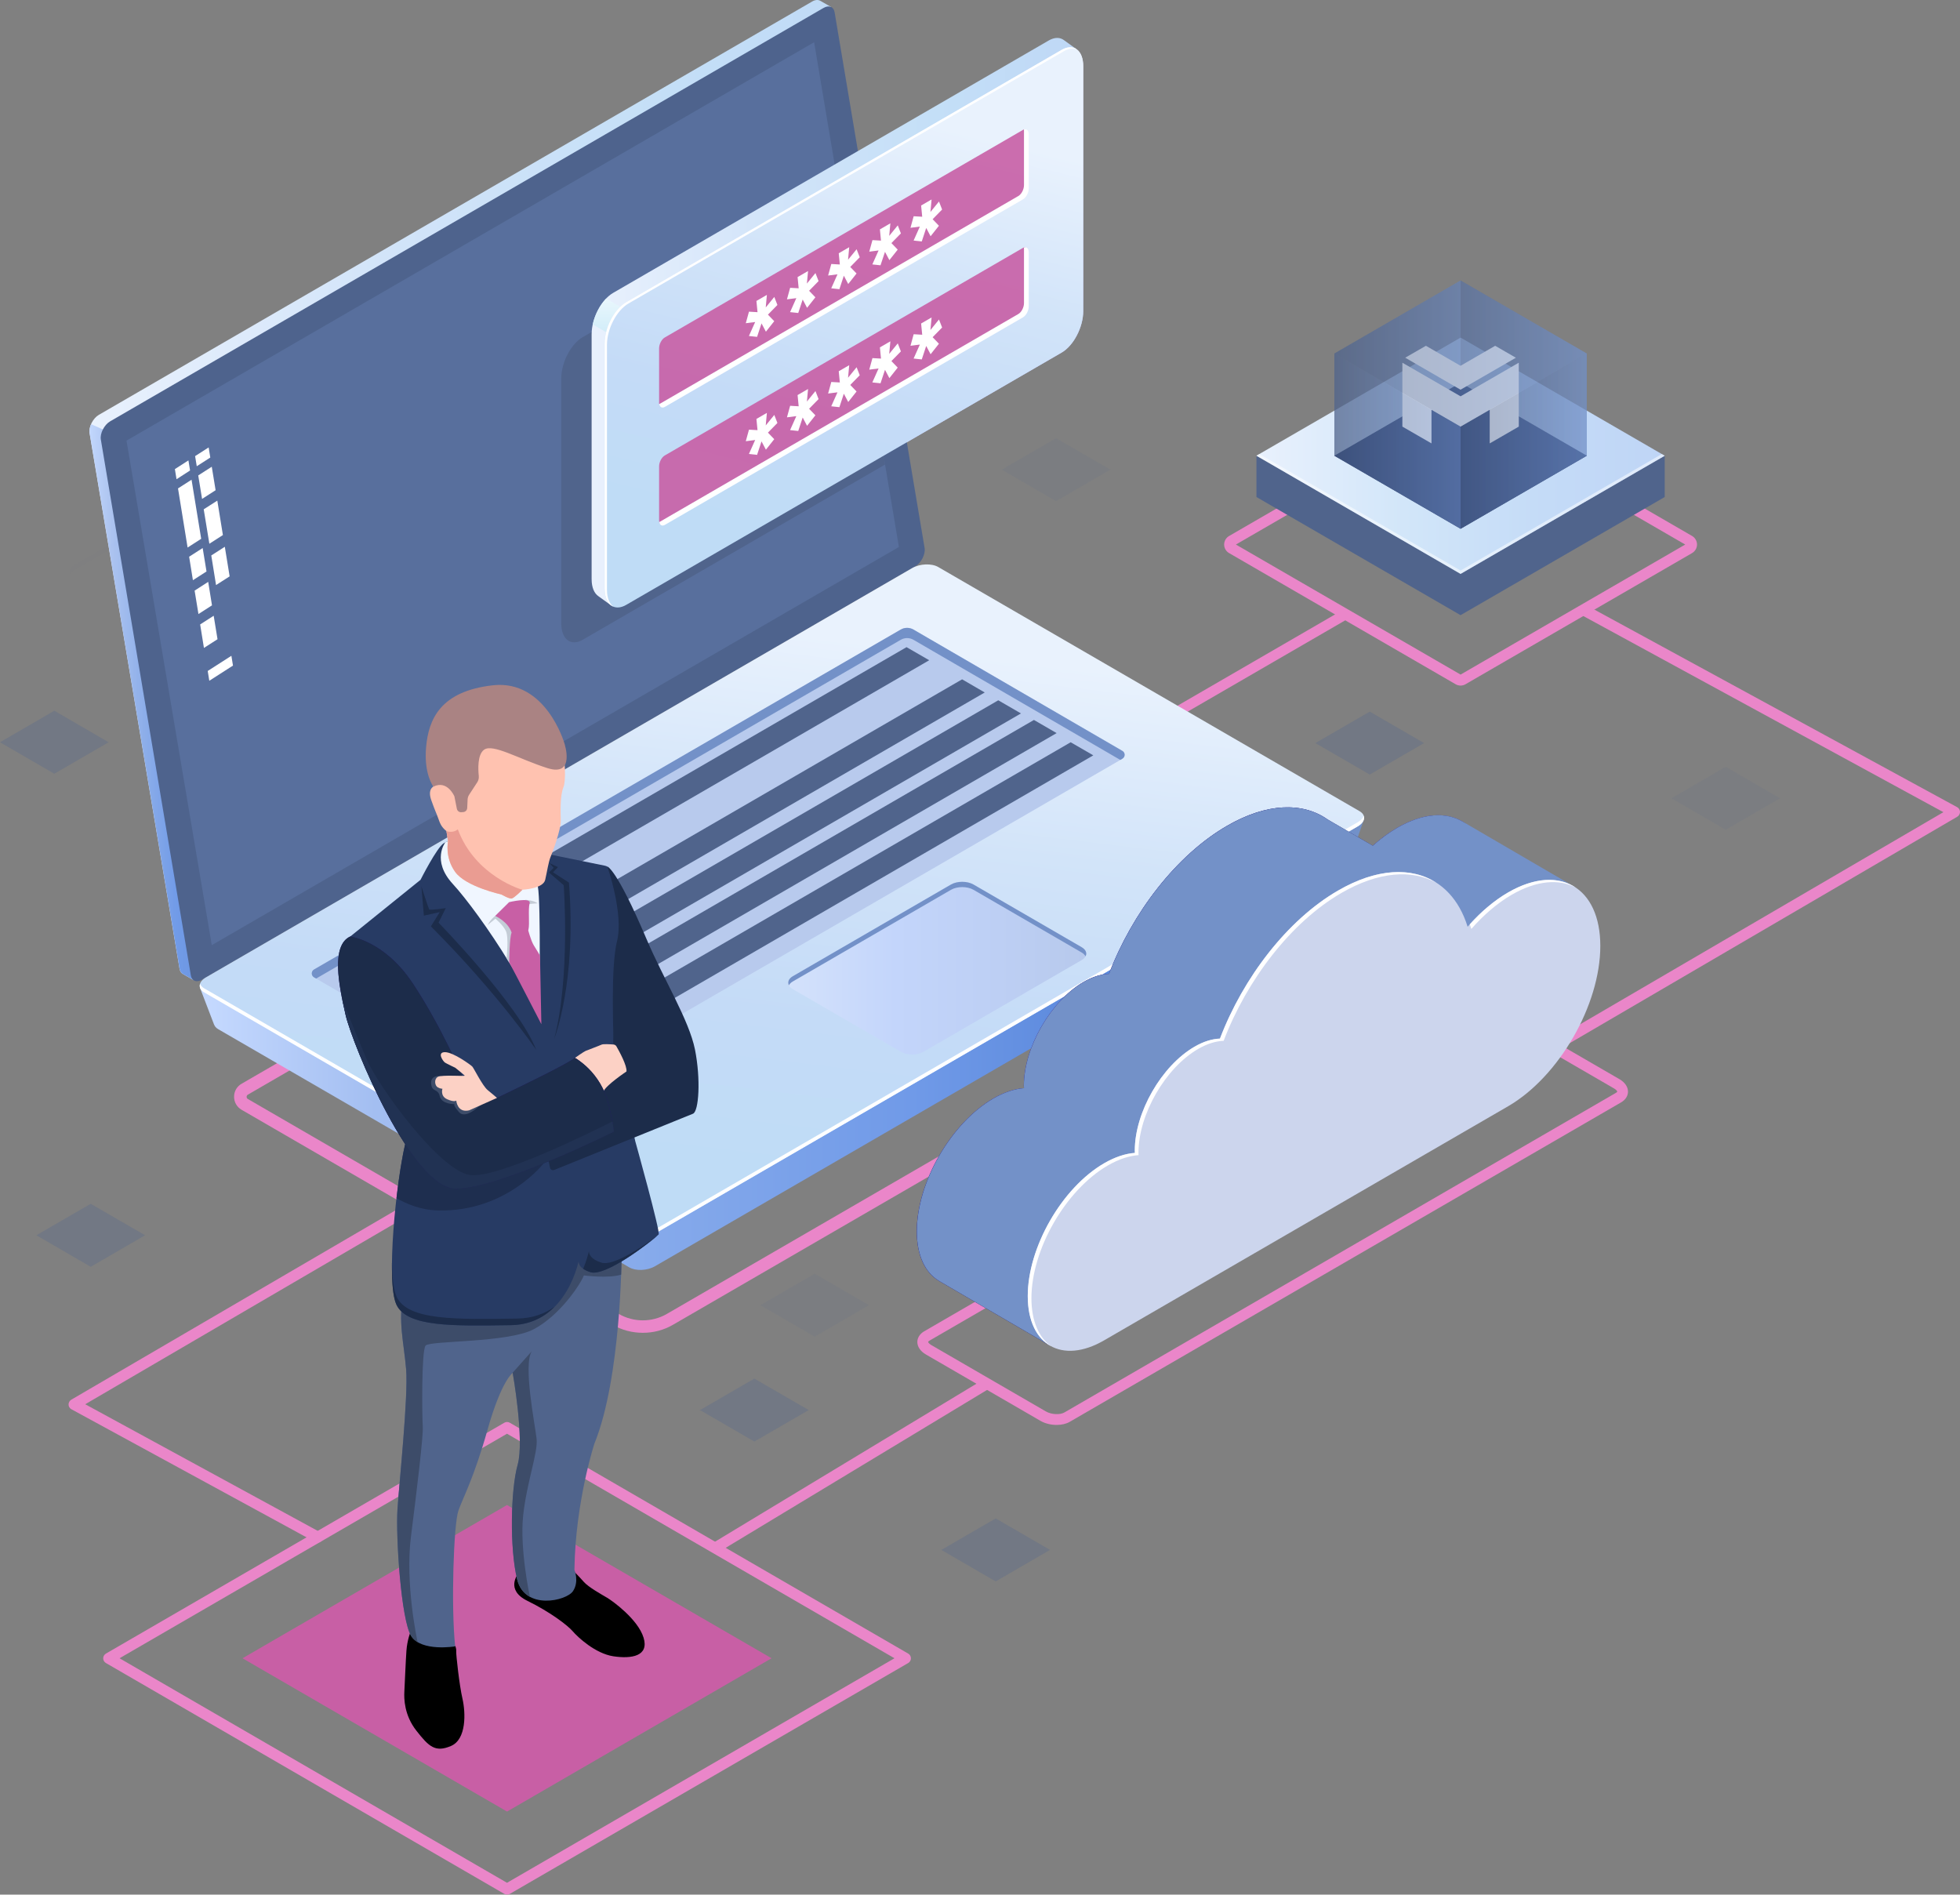<?xml version="1.0" encoding="UTF-8"?> <svg xmlns="http://www.w3.org/2000/svg" width="539" height="521" viewBox="0 0 539 521" fill="none"><rect x="0" y="0" width="539" height="521" fill="#808080" stroke="none"/> <path d="M305.895 207.487C306.137 207.487 306.378 207.426 306.589 207.29L370.446 170.292C371.109 169.899 371.351 169.052 370.959 168.371C370.567 167.706 369.723 167.464 369.045 167.857L305.187 204.855C304.524 205.248 304.283 206.095 304.675 206.776C304.931 207.245 305.413 207.487 305.895 207.487Z" fill="#EA86C9"></path> <path d="M426.974 289.363C427.23 289.363 427.487 289.302 427.728 289.166L538.246 224.594C538.714 224.322 539 223.807 539 223.263C538.985 222.718 538.699 222.219 538.216 221.962L436.921 166.798C436.198 166.405 435.278 166.677 434.887 167.403C434.495 168.129 434.766 169.052 435.489 169.445L534.433 223.338L426.205 286.534C425.482 286.958 425.241 287.88 425.663 288.591C425.949 289.091 426.447 289.363 426.974 289.363Z" fill="#EA86C9"></path> <path d="M291.965 96.947L172.192 166.344C168.922 168.235 166.269 166.223 166.269 161.852V94.481C166.269 90.095 168.922 85.012 172.192 83.122L291.965 13.709C295.235 11.818 297.888 13.83 297.888 18.201V85.572C297.888 89.959 295.235 95.056 291.965 96.947Z" fill="url(#paint0_linear)"></path> <path d="M185.107 364.281L361.292 262.181C362.573 261.44 363.342 260.109 363.342 258.612C363.342 257.129 362.573 255.798 361.292 255.042L251.813 191.604L250.954 191.105L66.42 298.03C65.139 298.771 64.37 300.102 64.37 301.599C64.37 303.082 65.139 304.413 66.42 305.169L168.408 364.266C170.985 365.763 173.864 366.505 176.758 366.505C179.651 366.52 182.53 365.778 185.107 364.281ZM359.589 258.037C359.875 258.203 359.921 258.476 359.921 258.627C359.921 258.778 359.875 259.05 359.589 259.217L183.404 361.301C179.32 363.676 174.226 363.676 170.141 361.301L68.153 302.204C67.851 302.038 67.821 301.766 67.821 301.615C67.821 301.463 67.867 301.191 68.153 301.025L250.969 195.083L359.589 258.037Z" fill="#EA86C9"></path> <path d="M251.181 148.949L226.629 2.788L228.604 1.956L225.635 0.247V0.262C225.062 -0.116 224.248 -0.101 223.344 0.413L27.174 114.084C25.562 115.022 24.341 117.412 24.627 119.091L49.374 266.401C49.51 267.173 49.887 267.672 50.414 267.899L53.323 269.578L53.821 266.855L53.655 266.9L248.634 153.925C250.246 153.018 251.467 150.613 251.181 148.949Z" fill="url(#paint1_linear)"></path> <path d="M28.289 118.092L25.064 116.655C24.702 117.487 24.521 118.35 24.642 119.091L49.389 266.402C49.525 267.173 49.901 267.672 50.429 267.899L53.338 269.578L53.835 266.855L53.669 266.901L63.541 261.183L28.289 118.092Z" fill="url(#paint2_linear)"></path> <path d="M251.723 155.726L55.554 269.397C54.047 270.274 52.735 269.775 52.479 268.187L27.732 120.876C27.445 119.197 28.666 116.807 30.279 115.869L226.448 2.198C227.956 1.321 229.267 1.82 229.523 3.408L254.27 150.719C254.542 152.398 253.336 154.788 251.723 155.726Z" fill="#4E638D"></path> <g opacity="0.51"> <path opacity="0.51" d="M223.887 11.606L34.785 121.163L58.237 259.912L247.202 150.416L223.887 11.606Z" fill="#7391C8"></path> </g> <path d="M375.037 225.471L364.336 231.083L256.983 168.885C255.189 167.841 252.054 167.978 249.974 169.172L64.822 276.46C63.044 275.462 54.965 271.559 54.965 271.559L58.884 281.8L58.899 281.785C59.065 282.238 59.411 282.662 59.999 283.01L173.065 348.52C174.858 349.563 177.993 349.427 180.073 348.232L369.536 238.449C370.395 237.95 370.908 237.36 371.119 236.755L371.134 236.77L375.037 225.471Z" fill="url(#paint3_linear)"></path> <path d="M373.38 227.225L179.2 339.747C177.074 340.972 173.864 341.108 172.026 340.049L56.157 272.905C54.318 271.832 54.544 269.971 56.669 268.746L250.834 156.225C252.959 154.999 256.169 154.863 258.008 155.922L373.877 223.066C375.731 224.14 375.505 226 373.38 227.225Z" fill="url(#paint4_linear)"></path> <path d="M373.38 226.106L179.2 338.627C177.075 339.853 173.865 339.989 172.026 338.93L56.157 271.786C55.554 271.438 55.192 271 55.026 270.531C54.74 271.408 55.087 272.285 56.157 272.906L172.026 340.049C173.865 341.123 177.075 340.987 179.2 339.747L373.38 227.241C374.812 226.409 375.355 225.304 375.023 224.336C374.812 224.957 374.269 225.592 373.38 226.106Z" fill="white"></path> <path d="M120.632 315.409V313.277C120.632 313.08 120.752 312.974 120.903 313.065L128.408 317.421C128.559 317.512 128.68 317.739 128.68 317.951V320.083C128.68 320.28 128.559 320.386 128.408 320.295L120.903 315.939C120.752 315.848 120.632 315.606 120.632 315.409Z" fill="#2842A2"></path> <path d="M131.86 321.913V319.781C131.86 319.584 131.981 319.478 132.131 319.569L139.637 323.925C139.788 324.016 139.908 324.243 139.908 324.455V326.587C139.908 326.784 139.788 326.89 139.637 326.799L132.131 322.443C131.981 322.352 131.86 322.11 131.86 321.913Z" fill="#2842A2"></path> <path d="M86.36 266.613L247.729 173.12C248.799 172.5 250.126 172.5 251.211 173.12L308.678 206.488C309.507 206.972 309.507 208.167 308.678 208.636L147.384 302.098C146.314 302.719 144.987 302.719 143.917 302.098L86.375 268.776C85.531 268.292 85.531 267.097 86.36 266.613Z" fill="#B8CAED"></path> <path d="M86.359 268.761L86.932 269.094L247.714 175.934C248.784 175.313 250.11 175.313 251.196 175.934L308.075 208.968L308.648 208.636C309.477 208.152 309.477 206.957 308.648 206.488L251.181 173.12C250.11 172.5 248.784 172.5 247.699 173.12L86.329 266.613C85.531 267.097 85.531 268.292 86.359 268.761Z" fill="#7391C8"></path> <path d="M255.536 181.56L115.357 262.786L109.132 259.171L249.297 177.96L255.536 181.56Z" fill="#50648C"></path> <path d="M270.804 190.424L139.336 266.598L133.111 262.983L264.579 186.809L270.804 190.424Z" fill="#50648C"></path> <path d="M280.766 196.187L125.967 285.883L119.743 282.268L274.526 192.572L280.766 196.187Z" fill="#50648C"></path> <path d="M290.571 201.595L135.773 291.291L129.548 287.676L284.332 197.98L290.571 201.595Z" fill="#50648C"></path> <path d="M300.66 207.713L145.877 297.41L139.637 293.795L294.436 204.113L300.66 207.713Z" fill="#50648C"></path> <path d="M106.887 267.688L100.662 271.303L94.423 267.688L100.662 264.073L106.887 267.688Z" fill="#24126A"></path> <path d="M128.876 272.664L115.945 280.151L109.705 276.551L122.651 269.049L128.876 272.664Z" fill="#24126A"></path> <path d="M253.923 289.242L297.435 264.027C299.138 263.044 299.138 261.44 297.435 260.457L267.684 243.213C265.981 242.23 263.222 242.23 261.519 243.213L218.008 268.428C216.305 269.412 216.305 271.015 218.008 271.998L247.759 289.242C249.477 290.225 252.235 290.225 253.923 289.242Z" fill="url(#paint5_linear)"></path> <path d="M218.023 269.896L261.534 244.681C263.237 243.698 265.996 243.698 267.699 244.681L297.45 261.924C297.977 262.227 298.324 262.59 298.52 262.983C298.972 262.121 298.625 261.153 297.45 260.472L267.699 243.229C265.996 242.246 263.237 242.246 261.534 243.229L218.023 268.444C216.848 269.124 216.501 270.092 216.953 270.954C217.149 270.561 217.496 270.198 218.023 269.896Z" fill="#7391C8"></path> <g opacity="0.11"> <g opacity="0.11"> <path opacity="0.11" d="M56.277 176.161L99.788 150.961C101.491 149.978 101.491 148.374 99.788 147.391L70.037 130.148C68.334 129.165 65.576 129.165 63.873 130.148L20.362 155.363C18.659 156.346 18.659 157.949 20.362 158.932L50.113 176.176C51.816 177.159 54.574 177.159 56.277 176.161Z" fill="url(#paint6_linear)"></path> <path opacity="0.11" d="M20.362 156.815L63.873 131.6C65.576 130.617 68.334 130.617 70.037 131.6L99.788 148.843C100.316 149.146 100.663 149.509 100.859 149.902C101.311 149.04 100.964 148.072 99.788 147.391L70.037 130.148C68.334 129.165 65.576 129.165 63.873 130.148L20.362 155.363C19.186 156.043 18.84 157.011 19.292 157.873C19.488 157.495 19.835 157.117 20.362 156.815Z" fill="#9198DB"></path> <g opacity="0.11"> <path opacity="0.11" d="M1.236 215.563L162.606 122.07C163.676 121.45 165.003 121.45 166.088 122.07L223.555 155.438C224.384 155.922 224.384 157.117 223.555 157.586L62.261 251.049C61.191 251.669 59.864 251.669 58.794 251.049L1.252 217.726C0.408 217.242 0.408 216.047 1.236 215.563Z" fill="#ADB1F2"></path> <path opacity="0.11" d="M1.237 217.726L1.81 218.059L162.607 124.884C163.677 124.264 165.003 124.264 166.089 124.884L222.953 157.919L223.526 157.586C224.355 157.102 224.355 155.907 223.526 155.438L166.058 122.07C164.988 121.45 163.662 121.45 162.577 122.07L1.207 215.563C0.408 216.047 0.408 217.242 1.237 217.726Z" fill="#9198DB"></path> <g opacity="0.11"> <path opacity="0.11" d="M208.498 153.155L67.927 234.607L73.488 237.844L214.06 156.392L208.498 153.155Z" fill="#24126A"></path> <path opacity="0.11" d="M193.683 144.578L60.075 221.992L65.636 225.229L199.26 147.8L193.683 144.578Z" fill="#24126A"></path> <path opacity="0.11" d="M50.098 227.77L37.619 235.016L43.18 238.237L55.659 231.007L50.098 227.77Z" fill="#24126A"></path> <path opacity="0.11" d="M61.115 238.555L52.434 243.592L57.995 246.814L66.691 241.777L61.115 238.555Z" fill="#24126A"></path> <path opacity="0.11" d="M184.399 139.193L28.335 229.631L33.911 232.853L189.976 142.43L184.399 139.193Z" fill="#24126A"></path> <path opacity="0.11" d="M175.13 133.824L19.05 224.246L24.627 227.483L180.691 137.045L175.13 133.824Z" fill="#24126A"></path> <path opacity="0.11" d="M165.846 128.439L9.781 218.876L15.343 222.098L171.407 131.675L165.846 128.439Z" fill="#24126A"></path> </g> </g> </g> </g> <path d="M52.269 129.376L48.546 131.781L48.094 128.998L51.816 126.608L52.269 129.376Z" fill="white"></path> <path d="M55.328 148.162L51.59 150.567L48.953 134.307L52.676 131.917L55.328 148.162Z" fill="white"></path> <path d="M56.79 157.147L53.052 159.552L52.012 153.093L55.735 150.703L56.79 157.147Z" fill="white"></path> <path d="M58.297 166.465L54.574 168.855L53.519 162.411L57.257 160.006L58.297 166.465Z" fill="white"></path> <path d="M59.292 134.806L55.569 137.196L54.514 130.737L58.237 128.347L59.292 134.806Z" fill="white"></path> <path d="M61.297 147.134L57.574 149.524L56.022 140.055L59.76 137.665L61.297 147.134Z" fill="white"></path> <path d="M63.15 158.493L59.413 160.883L58.102 152.746L61.824 150.356L63.15 158.493Z" fill="white"></path> <path d="M59.819 175.782L56.082 178.172L55.042 171.714L58.764 169.324L59.819 175.782Z" fill="white"></path> <path d="M57.83 125.821L54.108 128.211L53.655 125.428L57.378 123.038L57.83 125.821Z" fill="white"></path> <path d="M64.069 183.028L57.559 187.202L57.121 184.51L63.632 180.335L64.069 183.028Z" fill="white"></path> <path d="M294.195 390.978L445.828 303.127C447.019 302.431 447.697 301.357 447.697 300.193C447.697 298.877 446.838 297.621 445.346 296.759L413.832 278.502C411.45 277.111 407.909 276.99 405.784 278.23L254.15 366.096C252.959 366.792 252.266 367.866 252.266 369.03C252.266 370.346 253.125 371.602 254.617 372.464L286.132 390.721C287.413 391.462 289.025 391.84 290.578 391.84C291.934 391.84 293.215 391.553 294.195 390.978ZM412.355 281.058L443.869 299.315C444.593 299.739 444.743 300.102 444.743 300.178C444.743 300.208 444.653 300.374 444.351 300.541L292.718 388.407C291.497 389.118 289.116 388.997 287.624 388.134L256.109 369.878C255.386 369.454 255.235 369.091 255.235 369.015C255.235 368.985 255.326 368.819 255.627 368.652L407.276 280.786C407.818 280.469 408.572 280.317 409.371 280.317C410.411 280.317 411.526 280.574 412.355 281.058Z" fill="#EA86C9"></path> <path d="M384.186 227.649C380.207 229.964 376.424 233.216 373.078 237.058C368.421 222.038 354.209 217.379 337.404 227.12C323.494 235.182 311.376 251.019 304.971 267.809C302.846 267.884 300.479 268.58 297.978 270.032C288.905 275.296 281.55 288.077 281.55 298.59C281.55 298.817 281.565 299.028 281.58 299.24C278.988 299.422 276.139 300.344 273.125 302.084C261.52 308.815 252.115 325.166 252.115 338.613C252.115 352.06 261.52 357.52 273.125 350.789L384.201 286.429C398.218 278.306 409.566 258.567 409.566 242.337C409.551 226.122 398.203 219.542 384.186 227.649Z" fill="url(#paint7_linear)"></path> <path d="M384.186 227.649C381.88 228.996 379.635 230.659 377.509 232.55L365.091 225.35C358.263 220.54 348.391 220.752 337.404 227.12C323.494 235.182 311.376 251.019 304.971 267.808C302.846 267.884 300.479 268.58 297.978 270.032C288.905 275.296 281.55 288.077 281.55 298.59C281.55 298.817 281.565 299.028 281.58 299.24C278.988 299.422 276.139 300.344 273.125 302.084C261.52 308.815 252.115 325.166 252.115 338.613C252.115 345.283 254.436 349.972 258.174 352.196H258.159L258.249 352.256C258.249 352.256 258.264 352.256 258.264 352.271L288.694 369.999L295.34 337.917L384.201 286.428C398.218 278.306 409.566 258.567 409.566 242.337C409.551 226.122 398.203 219.542 384.186 227.649Z" fill="url(#paint8_radial)"></path> <path d="M433.093 243.925L402.272 225.955C397.675 223.202 391.27 223.55 384.201 227.649C381.895 228.996 379.65 230.659 377.524 232.55L365.106 225.35C358.278 220.54 348.406 220.752 337.419 227.12C323.508 235.182 311.391 251.019 304.986 267.808C302.861 267.884 300.494 268.58 297.993 270.032C288.92 275.296 281.565 288.077 281.565 298.59C281.565 298.817 281.58 299.028 281.595 299.24C279.003 299.422 276.154 300.344 273.14 302.084C261.535 308.815 252.13 325.166 252.13 338.613C252.13 345.283 254.451 349.972 258.189 352.196H258.174L258.264 352.256C258.264 352.256 258.279 352.256 258.279 352.271L288.709 369.999L295.355 337.917L384.216 286.428C395.565 279.849 405.181 265.63 408.421 251.836L433.093 243.925Z" fill="#7391C8"></path> <path d="M414.706 245.437C410.727 247.752 406.944 251.004 403.598 254.846C398.941 239.826 384.729 235.167 367.924 244.908C354.013 252.97 341.896 268.807 335.49 285.596C333.365 285.672 330.999 286.368 328.497 287.82C319.424 293.084 312.069 305.865 312.069 316.378C312.069 316.604 312.084 316.816 312.099 317.028C309.507 317.21 306.659 318.132 303.644 319.872C292.039 326.603 282.635 342.954 282.635 356.401C282.635 369.848 292.039 375.308 303.644 368.577L414.721 304.216C428.737 296.094 440.086 276.355 440.086 260.125C440.086 243.894 428.722 237.315 414.706 245.437Z" fill="#CCD5ED"></path> <path d="M404.622 255.451C407.983 251.609 411.751 248.357 415.73 246.043C422.573 242.08 428.797 241.626 433.349 244.092C428.707 240.96 422.075 241.157 414.705 245.423C410.952 247.601 407.396 250.626 404.185 254.18C404.336 254.604 404.487 255.012 404.622 255.451Z" fill="white"></path> <path d="M283.644 357.021C283.644 343.574 293.049 327.223 304.654 320.492C307.668 318.753 310.517 317.83 313.109 317.648C313.109 317.421 313.079 317.225 313.079 316.998C313.079 306.486 320.434 293.689 329.507 288.44C332.008 286.988 334.375 286.292 336.5 286.217C342.905 269.427 355.022 253.575 368.933 245.528C379.092 239.644 388.315 239.024 395.037 242.775C388.24 238.359 378.609 238.722 367.924 244.923C354.013 252.985 341.895 268.822 335.49 285.612C333.365 285.687 330.999 286.383 328.497 287.835C319.424 293.099 312.069 305.88 312.069 316.393C312.069 316.62 312.084 316.832 312.099 317.043C309.507 317.225 306.658 318.148 303.644 319.887C292.039 326.618 282.634 342.969 282.634 356.416C282.634 363.328 285.121 368.108 289.1 370.241C285.709 367.866 283.644 363.313 283.644 357.021Z" fill="white"></path> <path d="M197.693 426.766L194.995 424.936L270.94 379.044L272.462 381.6L197.693 426.766Z" fill="#EA86C9"></path> <path d="M87.369 424.195C87.897 424.195 88.424 423.907 88.696 423.408C89.088 422.682 88.816 421.759 88.093 421.366L23.436 386.153L117.105 331.443C117.829 331.019 118.07 330.096 117.648 329.386C117.226 328.66 116.306 328.418 115.598 328.841L19.608 384.898C19.141 385.17 18.855 385.684 18.855 386.229C18.855 386.773 19.156 387.272 19.638 387.529L86.646 424.028C86.887 424.134 87.128 424.195 87.369 424.195Z" fill="#EA86C9"></path> <path d="M139.442 521C139.698 521 139.954 520.939 140.195 520.803L249.749 457.32C250.217 457.048 250.503 456.549 250.503 456.019C250.503 455.475 250.217 454.991 249.749 454.718L140.195 391.235C139.728 390.963 139.155 390.963 138.688 391.235L29.134 454.718C28.667 454.991 28.38 455.49 28.38 456.019C28.38 456.564 28.667 457.048 29.134 457.32L138.688 520.803C138.914 520.924 139.17 521 139.442 521ZM245.982 456.004L139.427 517.748L32.872 456.004L139.427 394.26L245.982 456.004Z" fill="#EA86C9"></path> <path d="M139.441 498.161L66.691 456.005L139.426 413.864L212.176 456.005L139.441 498.161Z" fill="#C85FA5"></path> <path d="M158.009 432.302C158.009 432.302 159.26 433.542 160.556 435.01C161.852 436.477 165.454 438.473 166.961 439.366C168.469 440.258 175.432 445.28 176.984 450.347C178.536 455.429 173.683 456.216 168.665 455.46C163.661 454.688 158.883 450.196 157.482 448.562C156.08 446.929 151.272 443.268 145.063 440.228C138.868 437.203 142.455 432.831 142.455 432.831L158.009 432.302Z" fill="black"></path> <path d="M112.931 448.623C112.931 448.623 111.981 450.952 111.77 453.917C111.559 456.882 111.303 463.295 111.197 465.186C111.092 467.061 111.137 471.66 114.543 475.971C117.934 480.281 119.683 481.975 124.008 480.13C128.334 478.3 128.047 470.934 127.188 467.167C126.314 463.401 125.395 454.946 125.455 454.053C125.515 453.161 125.169 452.601 125.169 452.601L112.931 448.623Z" fill="black"></path> <path d="M170.94 345.071C170.94 345.071 170.85 378.847 163.465 396.968C163.465 396.968 158.235 412.896 157.964 431.682C157.964 431.682 159.335 434.889 157.572 437.551C155.794 440.228 144.354 442.921 142.229 434.329C140.119 425.738 140.451 409.568 142.365 402.792C144.294 396 140.994 377.516 140.994 377.516C140.994 377.516 137.904 379.619 134.106 393.051C130.308 406.497 127.399 411.655 126.073 415.376C124.746 419.097 124.008 441.726 125.169 452.737C125.169 452.737 115.884 454.295 113.081 449.894C110.278 445.492 108.801 422.38 109.298 414.998C109.796 407.602 112.282 383.915 111.68 376.609C111.077 369.303 109.419 363.404 110.896 356.068C112.388 348.732 161.159 331.277 161.159 331.277L170.94 345.071Z" fill="#50648C"></path> <path d="M111.695 376.609C111.092 369.303 109.434 363.404 110.911 356.068C111.469 353.315 118.718 349.125 127.535 344.966C142.546 343.211 161.596 341.139 162.922 341.305C164.113 341.456 167.263 342.561 169.855 343.544L170.94 345.087C170.94 345.087 170.94 347.144 170.82 350.502C167.338 351.636 160.556 350.729 160.556 350.729C159.667 353.118 154.015 361.68 146.811 365.507C139.607 369.318 118.236 368.607 117.045 370.014C115.854 371.421 116.08 389.905 116.261 392.264C116.457 394.609 114.679 409.462 113.006 422.592C111.378 435.509 114.724 451.074 114.845 451.573C114.151 451.149 113.533 450.62 113.096 449.924C110.293 445.522 108.816 422.41 109.313 415.029C109.811 407.602 112.298 383.9 111.695 376.609Z" fill="#3D4C69"></path> <path d="M151.739 235.076C151.739 235.076 162.711 237.299 166.404 238.071C167.022 238.192 167.519 238.615 167.76 239.19C168.891 241.852 171.754 250.156 170.051 262.423C167.956 277.489 168.996 287.578 168.996 287.578L174.693 313.806C174.693 313.806 181.656 338.749 181.129 339.459C180.601 340.155 166.811 351.242 162.365 349.851C157.934 348.444 159.32 345.918 159.32 345.918C159.32 345.918 156.216 364.205 140.451 364.417C124.686 364.629 111.815 365.007 108.982 358.684C106.148 352.362 108.891 325.408 111.408 314.698C113.925 303.989 119.999 282.616 119.999 282.616L96.292 257.553L115.643 241.943C115.643 241.943 120.135 233.034 122.049 231.869C123.963 230.704 124.988 231.627 124.988 231.627L151.739 235.076Z" fill="#273B64"></path> <path d="M161.958 344.058C161.973 344.965 162.53 346.311 165.394 347.219C168.484 348.202 175.869 343.438 180.691 339.868C178.295 341.97 166.434 351.121 162.38 349.836C161.505 349.564 160.857 349.231 160.375 348.898C161.219 346.856 161.716 345.101 161.958 344.058Z" fill="#1C2C4A"></path> <path d="M109.056 356.536C112.041 363.207 125.635 362.814 142.259 362.587C146.494 362.526 149.855 361.225 152.522 359.335C149.719 362.163 145.816 364.326 140.45 364.402C124.686 364.614 111.814 364.992 108.981 358.669C108.047 356.597 107.73 352.286 107.79 347.068C107.866 351.303 108.243 354.721 109.056 356.536Z" fill="#1C2C4A"></path> <path d="M122.471 231.627C122.471 231.627 118.567 236.619 124.521 243.078C128.183 247.056 134.543 255.662 139.999 264.632C143.405 270.244 146.51 273.193 148.334 278.033C148.334 278.033 148.424 272.225 148.439 263.255C148.454 254.8 148.349 245.997 147.912 243.804C147.022 239.281 126.872 229.298 122.471 231.627Z" fill="#F0F6FF"></path> <path d="M137.904 245.967C137.904 245.967 139.999 247.207 140.707 247.071C141.416 246.95 143.646 244.666 143.646 244.666C143.646 244.666 149.358 244.424 149.931 241.943C150.489 239.463 150.85 236.982 151.393 235.681C151.936 234.395 154.257 228.194 154.211 225.698C154.166 223.202 153.97 218.77 154.98 216.38C155.99 214.006 156.849 190.409 134.196 191.635C111.544 192.86 119.17 216.305 119.17 216.305C119.17 216.305 117.527 217.046 118.613 220.071C119.683 223.081 119.924 223.399 120.466 224.896C121.009 226.394 121.295 227.347 122.757 228.542L123.209 231.34C123.209 231.34 122.245 235.651 125.154 239.735C128.077 243.834 137.904 245.967 137.904 245.967Z" fill="#FFC2B0"></path> <path d="M167.037 238.328C167.037 238.328 169.463 238.631 177.798 258.234C182.44 269.17 189.478 280.454 191.121 288.622C192.749 296.805 192.176 305.593 190.579 306.258C189.041 306.894 161.114 318.177 152.388 321.732C151.905 321.929 151.363 321.641 151.257 321.127L148.484 307.529L165.801 300.314C165.801 300.314 169.026 296.139 172.116 294.536C172.116 294.536 168.454 288.138 168.635 286.368C168.815 284.598 167.821 266.296 169.69 258.778C171.558 251.276 167.037 238.328 167.037 238.328Z" fill="#1C2C4A"></path> <path d="M158.099 290.921C158.099 290.921 160.465 289.242 161.053 288.984C161.641 288.742 164.836 287.548 165.439 287.26C165.891 287.048 167.775 287.154 168.71 287.23C169.056 287.26 169.358 287.442 169.523 287.744C170.307 289.105 172.477 293.084 172.281 294.642C172.281 294.642 166.554 298.484 165.936 300.147L165.017 300.374C165.017 300.359 160.918 292.055 158.099 290.921Z" fill="#FCD1C5"></path> <path d="M111.408 314.683C112.011 312.112 112.825 308.905 113.714 305.547L149.509 319.902C149.509 319.902 139.23 333.243 120.632 332.865C115.538 332.759 111.8 331.019 109.042 329.507C109.705 323.668 110.564 318.268 111.408 314.683Z" fill="#1E2E4F"></path> <path d="M96.292 257.538C96.292 257.538 105.666 258.597 113.504 270.41C121.341 282.223 127.188 295.973 127.188 295.973L127.49 297.531C128.274 301.599 132.659 303.823 136.382 302.053C144.264 298.287 155.93 292.584 158.085 290.921C158.085 290.921 165.244 294.657 167.399 303.853C169.117 311.189 168.725 311.219 168.725 311.219C168.725 311.219 137.648 326.739 125.5 326.89C113.353 327.041 96.955 287.351 95.056 279.122C93.142 270.879 91.002 260.018 96.292 257.538Z" fill="#24126A"></path> <path d="M96.292 257.538C96.292 257.538 105.666 258.597 113.504 270.41C121.341 282.223 127.188 295.973 127.188 295.973L127.49 297.531C128.274 301.599 132.659 303.823 136.382 302.053C144.264 298.287 155.93 292.584 158.085 290.921C158.085 290.921 165.244 294.657 167.399 303.853C169.117 311.189 168.725 311.219 168.725 311.219C168.725 311.219 137.648 326.739 125.5 326.89C113.353 327.041 96.955 287.351 95.056 279.122C93.142 270.879 91.002 260.018 96.292 257.538Z" fill="#1C2C4A"></path> <path d="M131.921 304.035C131.921 304.035 128.048 307.862 126.269 305.865C124.491 303.868 124.988 303.626 124.988 303.626C124.988 303.626 121.416 303.687 120.934 301.448C120.452 299.21 118.718 300.45 118.553 297.939C118.387 295.443 121.386 295.882 121.386 295.882L131.921 304.035Z" fill="#3D4C69"></path> <path d="M136.668 301.917C136.668 301.917 135.553 300.919 134.121 299.769C132.689 298.605 130.293 293.719 129.886 293.295C129.494 292.872 124.656 289.332 122.365 289.332C120.074 289.332 121.838 291.858 122.38 292.206C122.923 292.554 125.184 293.613 125.184 293.613C125.184 293.613 127.535 295.489 127.791 295.776C128.062 296.048 121.386 295.474 120.346 296.154C119.306 296.835 119.592 298.529 120.346 298.983C121.099 299.421 121.672 299.391 121.672 299.391C121.672 299.391 120.979 301.418 122.998 302.295C125.018 303.173 125.47 302.643 125.47 302.643C125.47 302.643 125.726 306.107 129.012 305.336L136.668 301.917Z" fill="#FCD1C5"></path> <path d="M155.191 204.34C155.191 204.34 158.386 213.718 150.534 211.223C142.681 208.727 135.523 204.401 133.111 206.17C131.288 207.517 131.468 211.525 131.664 213.355C131.725 213.975 131.589 214.611 131.242 215.125L129.012 218.543C128.756 218.937 128.62 219.375 128.59 219.844L128.484 222.189C128.454 222.779 128.002 223.263 127.414 223.308L126.887 223.353C126.299 223.399 125.756 223.006 125.636 222.416L124.958 218.982C124.958 218.982 123.013 214.399 119.185 216.32C119.185 216.32 116.502 212.886 117.181 205.399C117.859 197.912 120.994 190.061 135.583 188.443C150.142 186.855 155.191 204.34 155.191 204.34Z" fill="#AA8383"></path> <path d="M134.091 254.392L136.231 252.637C136.231 252.637 138.296 254.271 139.125 256.04C139.954 257.81 139.306 263.513 139.306 263.513L139.999 264.647L140.783 263.119L141.311 256.388C141.311 256.388 140.451 251.442 140.361 251.321C140.286 251.2 136.156 251.866 136.156 251.866C136.156 251.866 134.754 253 134.091 254.392Z" fill="#C4CCD6"></path> <path d="M144.43 247.449C144.43 247.449 146.766 247.539 147.836 248.402C147.836 248.402 145.394 248.583 145.002 248.644C144.626 248.689 144.43 247.449 144.43 247.449Z" fill="#C4CCD6"></path> <path d="M139.999 248.084L136.171 251.866C136.171 251.866 139.652 253.363 140.692 256.434C140.692 256.434 144.973 257.13 145.334 255.572C145.696 254.014 145.184 250.111 145.651 248.372C146.103 246.617 139.999 248.084 139.999 248.084Z" fill="#C85FA5"></path> <path d="M145.168 255.481C145.168 255.481 145.982 258.687 146.811 259.988C147.64 261.304 148.499 262.771 148.499 262.771L148.876 281.648C148.876 281.648 141.596 267.506 140.029 264.647C140.029 264.647 140.089 257.75 140.707 256.434C141.31 255.103 145.168 255.481 145.168 255.481Z" fill="#C85FA5"></path> <path d="M125.892 228.043C130.76 241.096 143.646 244.681 143.646 244.681C143.646 244.681 141.416 246.965 140.708 247.086C139.999 247.207 137.904 245.982 137.904 245.982C137.904 245.982 128.078 243.849 125.169 239.765C122.245 235.681 123.225 231.37 123.225 231.37L122.773 228.572C124.807 229.177 125.892 228.043 125.892 228.043Z" fill="#EA9C92"></path> <path d="M115.884 243.713C115.884 243.713 117.829 249.884 118.07 250.111C118.311 250.338 122.576 249.733 122.576 249.733L120.602 253.726C120.602 253.726 142.696 276.355 147.459 288.697C147.459 288.697 136.879 273.163 118.492 254.74L120.933 250.822L116.563 251.79L115.884 243.713Z" fill="#1C2C4A"></path> <path d="M151.091 237.345L152.267 238.631L150.956 239.916L155.025 243.426C155.025 243.426 156.864 268.731 152.418 285.642C152.418 285.642 158.627 270.077 156.457 242.7L152.071 239.871L153.442 238.449L151.091 237.345Z" fill="#1C2C4A"></path> <path d="M140.994 377.516C140.994 377.516 140.948 377.547 140.843 377.637L146.269 371.542C143.782 375.248 147.158 391.856 147.565 395.667C147.972 399.479 144.882 407.45 143.872 416.723C142.878 425.98 145.711 439.094 145.726 439.124C144.113 438.232 142.802 436.719 142.214 434.344C140.104 425.753 140.436 409.583 142.35 402.807C144.279 396 140.994 377.516 140.994 377.516Z" fill="#3D4C69"></path> <path d="M125.5 326.89C113.352 327.041 96.955 287.351 95.056 279.123C94.739 277.746 94.423 276.294 94.121 274.827C94.167 274.948 97.528 283.524 100.753 291.118C103.993 298.771 120.813 321.778 129.132 323.094C136.653 324.289 163.239 311.008 168.393 308.391C168.936 311.19 168.74 311.22 168.74 311.22C168.74 311.22 137.648 326.739 125.5 326.89Z" fill="#213253"></path> <path d="M230.654 51.917L160.27 92.696C157 94.587 154.347 99.684 154.347 104.055V171.426C154.347 175.813 157 177.824 160.27 175.918L243.404 127.743L230.654 51.917Z" fill="#50648C"></path> <path d="M296.019 13.512L292.597 11.046C291.527 10.23 290.035 10.184 288.392 11.137L168.62 80.535C165.349 82.425 162.697 87.523 162.697 91.894V159.265C162.697 161.549 163.42 163.198 164.596 163.969H164.581L168.138 166.525L168.333 163.909C168.424 163.863 168.529 163.818 168.62 163.757L288.377 94.39C291.648 92.499 294.3 87.402 294.3 83.031V15.645C294.3 14.994 294.24 14.405 294.135 13.875L296.019 13.512Z" fill="url(#paint9_linear)"></path> <path d="M162.999 89.216L194.618 107.534L202.576 102.921L166.676 82.123C164.943 83.922 163.586 86.554 162.999 89.216Z" fill="url(#paint10_linear)"></path> <path d="M291.965 96.946L172.192 166.344C168.922 168.234 166.269 166.223 166.269 161.851V94.481C166.269 90.094 168.922 85.012 172.192 83.121L291.965 13.709C295.235 11.818 297.888 13.829 297.888 18.201V85.571C297.888 89.958 295.235 95.055 291.965 96.946Z" fill="url(#paint11_linear)"></path> <path d="M166.917 162.199V94.814C166.917 90.427 169.57 85.345 172.841 83.454L292.613 14.057C293.909 13.316 295.1 13.18 296.064 13.543C294.994 12.786 293.563 12.786 291.965 13.709L172.192 83.106C168.922 84.997 166.269 90.094 166.269 94.466V161.852C166.269 164.499 167.249 166.283 168.741 166.858C167.611 166.057 166.917 164.438 166.917 162.199Z" fill="white"></path> <path opacity="0.9" d="M280.873 54.518L183.119 111.104C182.366 111.542 181.718 111.769 181.281 111.088C181.205 110.983 181.25 110.831 181.25 110.68V95.796C181.25 94.647 181.944 93.3 182.818 92.801L281.325 35.716C281.4 35.671 281.475 35.595 281.551 35.61C282.289 35.731 282.319 36.412 282.319 37.471L282.561 51.75C282.561 52.914 281.747 54.019 280.873 54.518Z" fill="#C85FA5"></path> <path opacity="0.9" d="M281.083 86.873L183.164 143.504C182.41 143.943 181.43 144.396 181.28 143.534C181.265 143.413 181.25 143.277 181.25 143.126V128.242C181.25 127.092 181.943 125.746 182.817 125.247L281.324 68.162C281.399 68.117 281.475 68.086 281.55 68.056C282.304 67.769 282.499 68.752 282.499 69.796L282.545 83.893C282.56 85.058 281.942 86.374 281.083 86.873Z" fill="#C85FA5"></path> <path d="M281.566 35.626C281.581 35.747 281.596 35.883 281.596 36.034V50.918C281.596 52.068 280.903 53.414 280.029 53.913L181.522 110.998C181.446 111.043 181.371 111.074 181.296 111.104C181.446 111.966 182.079 112.329 182.833 111.89L281.34 54.805C282.199 54.306 282.907 52.96 282.907 51.81V36.926C282.892 35.868 282.319 35.338 281.566 35.626Z" fill="white"></path> <path d="M281.566 68.071C281.581 68.192 281.596 68.328 281.596 68.479V83.363C281.596 84.513 280.903 85.859 280.029 86.358L181.522 143.443C181.446 143.488 181.371 143.519 181.296 143.549C181.446 144.411 182.079 144.774 182.833 144.336L281.34 87.251C282.199 86.751 282.907 85.405 282.907 84.256V69.372C282.892 68.313 282.319 67.784 281.566 68.071Z" fill="white"></path> <path d="M209.418 88.929L210.624 91.213L212.915 88.324L211.182 86.524L213.789 83.862L212.93 81.654L210.579 84.543L210.895 81.094L208.017 82.758L208.318 85.844L205.967 85.707L205.093 88.884L207.67 88.551L205.952 92.393L208.198 92.635L209.418 88.929Z" fill="white"></path> <path d="M220.738 82.365L221.943 84.649L224.234 81.76L222.501 79.96L225.108 77.297L224.249 75.089L221.898 77.978L222.215 74.529L219.336 76.193L219.637 79.279L217.286 79.143L216.412 82.319L218.989 81.987L217.271 85.828L219.517 86.07L220.738 82.365Z" fill="white"></path> <path d="M232.056 75.815L233.262 78.099L235.553 75.21L233.819 73.41L236.427 70.748L235.568 68.54L233.217 71.429L233.533 67.98L230.654 69.644L230.956 72.73L228.605 72.593L227.731 75.77L230.308 75.437L228.59 79.279L230.835 79.521L232.056 75.815Z" fill="white"></path> <path d="M243.374 69.251L244.58 71.534L246.871 68.645L245.138 66.846L247.745 64.183L246.886 61.975L244.535 64.864L244.851 61.415L241.973 63.079L242.274 66.165L239.923 66.029L239.049 69.205L241.611 68.872L239.893 72.714L242.139 72.956L243.374 69.251Z" fill="white"></path> <path d="M254.708 62.686L255.914 64.97L258.205 62.081L256.472 60.281L259.079 57.619L258.22 55.41L255.869 58.299L256.185 54.851L253.307 56.514L253.608 59.6L251.257 59.464L250.383 62.64L252.96 62.308L251.242 66.15L253.488 66.392L254.708 62.686Z" fill="white"></path> <path d="M209.418 121.375L210.624 123.659L212.915 120.77L211.182 118.97L213.789 116.308L212.93 114.1L210.579 116.989L210.895 113.54L208.017 115.204L208.318 118.289L205.967 118.153L205.093 121.33L207.67 120.997L205.952 124.839L208.198 125.081L209.418 121.375Z" fill="white"></path> <path d="M220.738 114.81L221.943 117.094L224.234 114.205L222.501 112.405L225.108 109.743L224.249 107.534L221.898 110.423L222.215 106.975L219.336 108.639L219.637 111.724L217.286 111.588L216.412 114.765L218.989 114.432L217.271 118.274L219.517 118.516L220.738 114.81Z" fill="white"></path> <path d="M232.056 108.261L233.262 110.545L235.553 107.656L233.819 105.856L236.427 103.193L235.568 100.985L233.217 103.874L233.533 100.425L230.654 102.089L230.956 105.175L228.605 105.039L227.731 108.215L230.308 107.882L228.59 111.724L230.835 111.966L232.056 108.261Z" fill="white"></path> <path d="M243.374 101.696L244.58 103.98L246.871 101.091L245.138 99.291L247.745 96.629L246.886 94.42L244.535 97.309L244.851 93.861L241.973 95.525L242.274 98.61L239.923 98.474L239.049 101.65L241.611 101.318L239.893 105.16L242.139 105.402L243.374 101.696Z" fill="white"></path> <path d="M254.708 95.131L255.914 97.415L258.205 94.526L256.472 92.726L259.079 90.064L258.22 87.856L255.869 90.745L256.185 87.296L253.307 88.96L253.608 92.046L251.257 91.91L250.383 95.086L252.96 94.753L251.242 98.595L253.488 98.837L254.708 95.131Z" fill="white"></path> <path opacity="0.3" d="M258.882 426.206L273.818 434.873L288.754 426.206L273.818 417.554L258.882 426.206Z" fill="#50648C"></path> <path opacity="0.1" d="M209.101 358.911L224.037 367.578L238.973 358.911L224.037 350.259L209.101 358.911Z" fill="#50648C"></path> <path opacity="0.1" d="M275.475 129.149L290.411 137.801L305.347 129.149L290.411 120.497L275.475 129.149Z" fill="#50648C"></path> <path opacity="0.3" d="M192.507 387.756L207.443 396.408L222.394 387.756L207.443 379.104L192.507 387.756Z" fill="#50648C"></path> <path opacity="0.3" d="M10.007 339.686L24.943 348.353L39.894 339.686L24.943 331.034L10.007 339.686Z" fill="#50648C"></path> <path opacity="0.3" d="M361.73 204.34L376.68 212.992L391.616 204.34L376.68 195.688L361.73 204.34Z" fill="#50648C"></path> <path opacity="0.3" d="M-0 204.113L14.935 212.765L29.871 204.113L14.935 195.446L-0 204.113Z" fill="#50648C"></path> <path opacity="0.1" d="M459.634 219.526L474.57 228.178L489.506 219.511L474.57 210.859L459.634 219.526Z" fill="#50648C"></path> <path d="M401.66 188.526C402.142 188.526 402.596 188.402 403.003 188.166L465.318 152.093C466.15 151.61 466.68 150.701 466.68 149.744C466.68 148.787 466.16 147.878 465.337 147.395L403.012 111.323C402.18 110.84 401.149 110.84 400.308 111.323L338.001 147.395C337.16 147.878 336.64 148.778 336.64 149.744C336.64 150.71 337.16 151.61 338.001 152.093L400.308 188.166C400.714 188.402 401.178 188.526 401.66 188.526ZM401.527 185.599H401.508H401.527ZM463.436 149.744L401.66 185.504L339.874 149.744L401.65 113.985L463.436 149.744Z" fill="#EA86C9"></path> <path d="M345.519 136.672V125.314L401.659 156.375L457.8 125.314V136.672L401.659 169.164L345.519 136.672Z" fill="#50648C"></path> <path d="M401.659 157.815L457.8 125.324L401.659 92.832L345.519 125.314L401.659 157.815Z" fill="url(#paint12_linear)"></path> <path opacity="0.5" d="M401.659 156.887L456.996 124.859L457.8 125.324L401.659 157.815L345.519 125.314L346.322 124.85L401.659 156.887Z" fill="white"></path> <path d="M401.66 145.406L436.373 125.314L401.66 105.232L366.946 125.314L401.66 145.406Z" fill="#05194C"></path> <path opacity="0.5" d="M401.66 145.406L436.373 125.314L401.66 105.232L366.946 125.314L401.66 145.406Z" fill="url(#paint13_linear)"></path> <path opacity="0.5" d="M401.66 77.126L366.946 97.218V125.314L401.66 105.232V77.126Z" fill="url(#paint14_linear)"></path> <path opacity="0.5" d="M401.66 105.242L436.373 125.324V97.218L401.66 77.126V105.242Z" fill="url(#paint15_linear)"></path> <path fill-rule="evenodd" clip-rule="evenodd" d="M392.128 95.087L401.65 100.59L411.172 95.087L416.865 98.374L401.65 107.164L386.435 98.364L392.128 95.087ZM401.66 117.31L409.669 112.687V121.932L417.669 117.31V99.738L401.66 108.983L385.65 99.738V117.31L393.66 121.932V112.687L401.66 117.31Z" fill="white"></path> <path opacity="0.5" d="M401.66 117.31L436.373 97.218L401.66 77.126L366.946 97.218L401.66 117.31Z" fill="url(#paint16_linear)"></path> <path opacity="0.5" d="M401.66 117.31V145.406L366.946 125.314V97.218L401.66 117.31Z" fill="url(#paint17_linear)"></path> <path opacity="0.5" d="M436.364 97.218V125.314L401.66 145.406V117.31L436.364 97.218Z" fill="url(#paint18_linear)"></path> <defs> <linearGradient id="paint0_linear" x1="232.075" y1="131.647" x2="195.967" y2="69.333" gradientUnits="userSpaceOnUse"> <stop stop-color="#C0BFF6"></stop> <stop offset="0.294" stop-color="#C5C4F7"></stop> <stop offset="0.64" stop-color="#D3D2F9"></stop> <stop offset="1" stop-color="#E9E9FD"></stop> </linearGradient> <linearGradient id="paint1_linear" x1="251.223" y1="134.801" x2="24.587" y2="134.801" gradientUnits="userSpaceOnUse"> <stop stop-color="#BFD8F6"></stop> <stop offset="0.294" stop-color="#C4DFF7"></stop> <stop offset="0.64" stop-color="#D2E4F9"></stop> <stop offset="1" stop-color="#E9F1FD"></stop> </linearGradient> <linearGradient id="paint2_linear" x1="63.544" y1="193.114" x2="24.609" y2="193.114" gradientUnits="userSpaceOnUse"> <stop stop-color="#5986DA"></stop> <stop offset="0.178" stop-color="#6B94DE"></stop> <stop offset="0.388" stop-color="#719BE8"></stop> <stop offset="0.613" stop-color="#8DAEE9"></stop> <stop offset="0.849" stop-color="#ADC4F0"></stop> <stop offset="1" stop-color="#C2D7FD"></stop> </linearGradient> <linearGradient id="paint3_linear" x1="375.031" y1="258.71" x2="54.968" y2="258.71" gradientUnits="userSpaceOnUse"> <stop stop-color="#7391C8"></stop> <stop offset="0.178" stop-color="#5483D8"></stop> <stop offset="0.388" stop-color="#709AE8"></stop> <stop offset="0.613" stop-color="#86AAEB"></stop> <stop offset="0.849" stop-color="#A3BEF1"></stop> <stop offset="1" stop-color="#C6DAFF"></stop> </linearGradient> <linearGradient id="paint4_linear" x1="215.025" y1="322.276" x2="232.654" y2="175.816" gradientUnits="userSpaceOnUse"> <stop stop-color="#BFDCF6"></stop> <stop offset="0.294" stop-color="#C4DBF7"></stop> <stop offset="0.64" stop-color="#D2E4F9"></stop> <stop offset="1" stop-color="#E9F2FD"></stop> </linearGradient> <linearGradient id="paint5_linear" x1="298.704" y1="266.235" x2="216.728" y2="266.235" gradientUnits="userSpaceOnUse"> <stop stop-color="#B7C9EC"></stop> <stop offset="0.294" stop-color="#BDCFF4"></stop> <stop offset="0.64" stop-color="#C3D5FB"></stop> <stop offset="1" stop-color="#D4E2FB"></stop> </linearGradient> <linearGradient id="paint6_linear" x1="19.087" y1="153.158" x2="101.058" y2="153.158" gradientUnits="userSpaceOnUse"> <stop stop-color="#C0BFF6"></stop> <stop offset="0.294" stop-color="#C5C4F7"></stop> <stop offset="0.64" stop-color="#D3D2F9"></stop> <stop offset="1" stop-color="#E9E9FD"></stop> </linearGradient> <linearGradient id="paint7_linear" x1="252.102" y1="319.768" x2="409.556" y2="319.768" gradientUnits="userSpaceOnUse"> <stop stop-color="#5761D7"></stop> <stop offset="0.178" stop-color="#5C66D9"></stop> <stop offset="0.388" stop-color="#6A73DF"></stop> <stop offset="0.613" stop-color="#8289E8"></stop> <stop offset="0.849" stop-color="#A3A7F5"></stop> <stop offset="1" stop-color="#BCBEFF"></stop> </linearGradient> <radialGradient id="paint8_radial" cx="0" cy="0" r="1" gradientUnits="userSpaceOnUse" gradientTransform="translate(289.106 272.334) scale(75.109 75.38)"> <stop stop-color="#2B237C"></stop> <stop offset="1" stop-color="#180D5B"></stop> </radialGradient> <linearGradient id="paint9_linear" x1="296.019" y1="88.484" x2="162.698" y2="88.484" gradientUnits="userSpaceOnUse"> <stop stop-color="#BFD8F6"></stop> <stop offset="0.294" stop-color="#C4DFF7"></stop> <stop offset="0.64" stop-color="#D2E4F9"></stop> <stop offset="1" stop-color="#E9F1FD"></stop> </linearGradient> <linearGradient id="paint10_linear" x1="182.77" y1="107.541" x2="182.77" y2="82.139" gradientUnits="userSpaceOnUse"> <stop stop-color="#BFD8F6"></stop> <stop offset="0.294" stop-color="#C4DFF7"></stop> <stop offset="0.64" stop-color="#D2EDF9"></stop> <stop offset="1" stop-color="#E9F7FD"></stop> </linearGradient> <linearGradient id="paint11_linear" x1="232.079" y1="151.706" x2="260.399" y2="35.23" gradientUnits="userSpaceOnUse"> <stop stop-color="#BFDCF6"></stop> <stop offset="0.294" stop-color="#C4DBF7"></stop> <stop offset="0.64" stop-color="#D2E4F9"></stop> <stop offset="1" stop-color="#E9F2FD"></stop> </linearGradient> <linearGradient id="paint12_linear" x1="457.797" y1="125.316" x2="345.518" y2="125.316" gradientUnits="userSpaceOnUse"> <stop stop-color="#BFD5F6"></stop> <stop offset="0.294" stop-color="#C4DBF7"></stop> <stop offset="0.64" stop-color="#D2E6F9"></stop> <stop offset="1" stop-color="#E9F1FD"></stop> </linearGradient> <linearGradient id="paint13_linear" x1="436.368" y1="125.323" x2="366.948" y2="125.323" gradientUnits="userSpaceOnUse"> <stop stop-color="#7391C8"></stop> <stop offset="1" stop-color="#50648C"></stop> </linearGradient> <linearGradient id="paint14_linear" x1="401.658" y1="101.221" x2="366.948" y2="101.221" gradientUnits="userSpaceOnUse"> <stop stop-color="#7391C8"></stop> <stop offset="1" stop-color="#50648C"></stop> </linearGradient> <linearGradient id="paint15_linear" x1="436.369" y1="101.221" x2="401.659" y2="101.221" gradientUnits="userSpaceOnUse"> <stop stop-color="#7391C8"></stop> <stop offset="1" stop-color="#50648C"></stop> </linearGradient> <linearGradient id="paint16_linear" x1="436.368" y1="97.219" x2="366.948" y2="97.219" gradientUnits="userSpaceOnUse"> <stop stop-color="#7391C8"></stop> <stop offset="1" stop-color="#50648C"></stop> </linearGradient> <linearGradient id="paint17_linear" x1="401.658" y1="121.314" x2="366.948" y2="121.314" gradientUnits="userSpaceOnUse"> <stop stop-color="#7391C8"></stop> <stop offset="1" stop-color="#50648C"></stop> </linearGradient> <linearGradient id="paint18_linear" x1="436.369" y1="121.314" x2="401.659" y2="121.314" gradientUnits="userSpaceOnUse"> <stop stop-color="#7391C8"></stop> <stop offset="1" stop-color="#50648C"></stop> </linearGradient> </defs> </svg> 